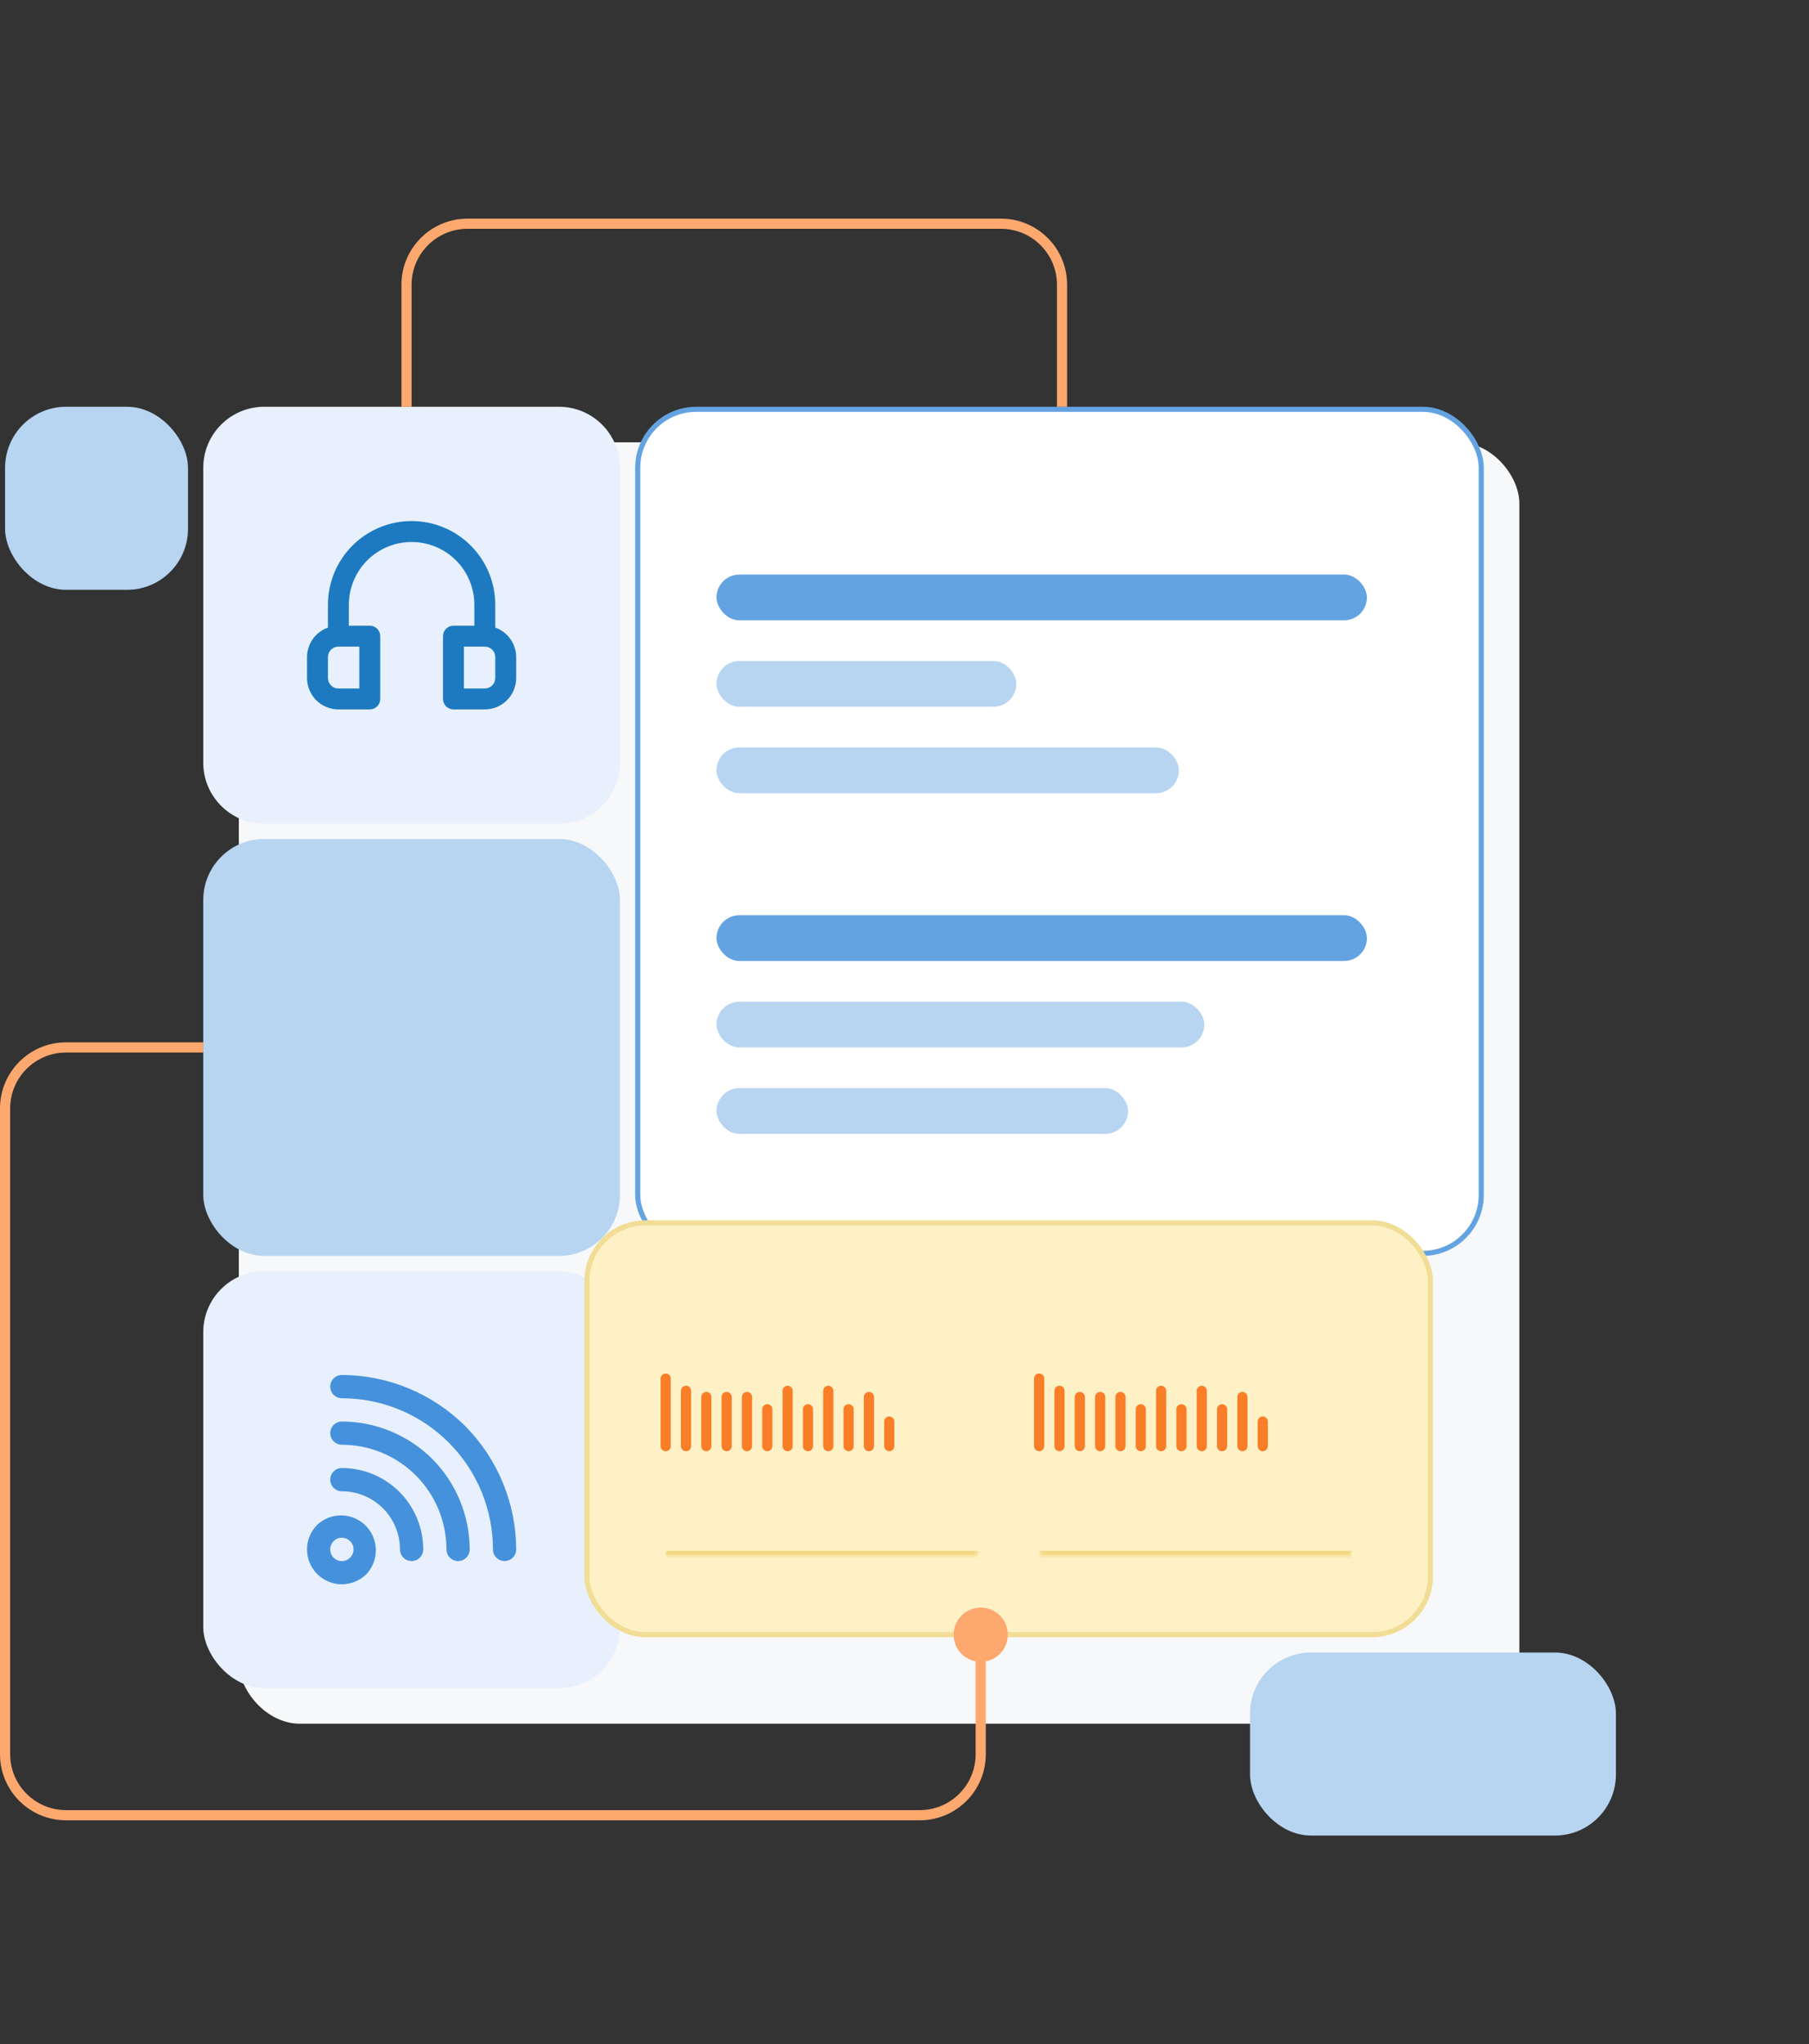 <svg width="356" height="402" viewBox="0 0 356 402" fill="none" xmlns="http://www.w3.org/2000/svg">
<rect x="0" y="0" width="356" height="402" fill="#333333" stroke="none"/>
<rect x="47" y="87" width="252" height="252" rx="12" fill="#F7F8FA"/>
<rect x="246" y="325" width="72" height="36" rx="12" fill="#B7D5F1"/>
<rect x="40" y="250" width="82" height="82" rx="12" fill="#E7F0FC"/>
<g clip-path="url(#clip0_8035_9544)">
<path d="M62.428 299.876C61.144 301.163 60.422 302.907 60.422 304.725C60.422 306.543 61.144 308.287 62.428 309.573C63.715 310.858 65.459 311.58 67.277 311.58C69.095 311.58 70.839 310.858 72.125 309.573C73.337 308.273 73.997 306.552 73.966 304.775C73.934 302.998 73.214 301.302 71.957 300.044C70.7 298.788 69.004 298.067 67.227 298.036C65.449 298.005 63.729 298.665 62.428 299.876ZM68.901 306.349C68.47 306.779 67.886 307.021 67.277 307.021C66.668 307.021 66.084 306.779 65.653 306.349C65.222 305.918 64.981 305.334 64.981 304.725C64.981 304.116 65.222 303.532 65.653 303.101C65.866 302.887 66.119 302.717 66.397 302.6C66.676 302.484 66.975 302.425 67.277 302.425C67.579 302.425 67.878 302.484 68.156 302.6C68.435 302.717 68.688 302.887 68.901 303.101C69.115 303.314 69.285 303.567 69.401 303.845C69.517 304.124 69.577 304.423 69.577 304.725C69.577 305.027 69.517 305.326 69.401 305.604C69.285 305.883 69.115 306.136 68.901 306.349ZM67.277 288.716C66.67 288.716 66.089 288.957 65.66 289.386C65.231 289.815 64.99 290.396 64.99 291.003C64.99 291.609 65.231 292.191 65.66 292.62C66.089 293.049 66.67 293.29 67.277 293.29C70.31 293.29 73.218 294.495 75.363 296.639C77.507 298.784 78.712 301.692 78.712 304.725C78.712 305.331 78.953 305.913 79.382 306.342C79.811 306.771 80.392 307.012 80.999 307.012C81.605 307.012 82.187 306.771 82.616 306.342C83.045 305.913 83.286 305.331 83.286 304.725C83.286 300.479 81.599 296.407 78.597 293.405C75.595 290.402 71.523 288.716 67.277 288.716ZM67.277 279.568C66.67 279.568 66.089 279.809 65.66 280.238C65.231 280.667 64.99 281.248 64.99 281.855C64.99 282.461 65.231 283.043 65.66 283.472C66.089 283.901 66.67 284.142 67.277 284.142C72.736 284.142 77.971 286.31 81.831 290.17C85.691 294.031 87.86 299.266 87.86 304.725C87.86 305.331 88.101 305.913 88.53 306.342C88.959 306.771 89.54 307.012 90.147 307.012C90.753 307.012 91.335 306.771 91.764 306.342C92.193 305.913 92.434 305.331 92.434 304.725C92.416 298.056 89.77 291.663 85.07 286.932C80.339 282.232 73.946 279.586 67.277 279.568ZM91.542 280.46C85.09 274.051 76.371 270.443 67.277 270.42C66.67 270.42 66.089 270.661 65.66 271.09C65.231 271.519 64.99 272.1 64.99 272.707C64.99 273.313 65.231 273.895 65.66 274.324C66.089 274.753 66.67 274.994 67.277 274.994C75.162 274.994 82.724 278.126 88.3 283.702C93.875 289.278 97.008 296.84 97.008 304.725C97.008 305.331 97.249 305.913 97.678 306.342C98.107 306.771 98.688 307.012 99.295 307.012C99.901 307.012 100.483 306.771 100.912 306.342C101.341 305.913 101.582 305.331 101.582 304.725C101.559 295.631 97.951 286.912 91.542 280.46Z" fill="#4691DB"/>
</g>
<path d="M40 92C40 85.373 45.373 80 52 80H110C116.627 80 122 85.373 122 92V150C122 156.627 116.627 162 110 162H52C45.373 162 40 156.627 40 150V92Z" fill="#E7F0FC"/>
<path d="M97.466 123.428V118.942C97.466 114.575 95.731 110.387 92.644 107.3C89.556 104.212 85.368 102.478 81.002 102.478C76.635 102.478 72.448 104.212 69.36 107.3C66.272 110.387 64.538 114.575 64.538 118.942V123.428C63.337 123.853 62.297 124.638 61.56 125.677C60.823 126.716 60.426 127.958 60.422 129.232V133.348C60.422 134.985 61.072 136.555 62.23 137.713C63.388 138.871 64.958 139.522 66.596 139.522H72.77C73.316 139.522 73.839 139.305 74.225 138.919C74.611 138.533 74.828 138.009 74.828 137.464V125.116C74.828 124.57 74.611 124.046 74.225 123.66C73.839 123.274 73.316 123.058 72.77 123.058H68.654V118.942C68.654 115.667 69.955 112.526 72.271 110.21C74.586 107.894 77.727 106.594 81.002 106.594C84.277 106.594 87.418 107.894 89.733 110.21C92.049 112.526 93.35 115.667 93.35 118.942V123.058H89.234C88.688 123.058 88.165 123.275 87.779 123.66C87.393 124.046 87.176 124.57 87.176 125.116V137.464C87.176 138.009 87.393 138.533 87.779 138.919C88.165 139.305 88.688 139.522 89.234 139.522H95.408C97.045 139.522 98.616 138.871 99.774 137.713C100.931 136.555 101.582 134.985 101.582 133.348V129.232C101.578 127.958 101.181 126.716 100.444 125.677C99.707 124.638 98.667 123.853 97.466 123.428ZM70.712 127.174V135.406H66.596C66.05 135.406 65.527 135.189 65.141 134.803C64.755 134.417 64.538 133.893 64.538 133.348V129.232C64.538 128.686 64.755 128.162 65.141 127.776C65.527 127.391 66.05 127.174 66.596 127.174H70.712ZM97.466 133.348C97.466 133.893 97.249 134.417 96.863 134.803C96.477 135.189 95.954 135.406 95.408 135.406H91.292V127.174H95.408C95.954 127.174 96.477 127.391 96.863 127.776C97.249 128.162 97.466 128.686 97.466 129.232V133.348Z" fill="#1D7AC0"/>
<rect x="125.5" y="80.5" width="166" height="166" rx="11.5" fill="white"/>
<rect x="125.5" y="80.5" width="166" height="166" rx="11.5" stroke="#64A3E1"/>
<rect x="141" y="113" width="128" height="9" rx="4.5" fill="#64A3E1"/>
<rect x="141" y="130" width="59" height="9" rx="4.5" fill="#B7D5F1"/>
<rect x="141" y="147" width="91" height="9" rx="4.5" fill="#B7D5F1"/>
<rect x="141" y="180" width="128" height="9" rx="4.5" fill="#64A3E1"/>
<rect x="141" y="197" width="96" height="9" rx="4.5" fill="#B7D5F1"/>
<rect x="141" y="214" width="81" height="9" rx="4.5" fill="#B7D5F1"/>
<rect x="40" y="165" width="82" height="82" rx="12" fill="#B7D5F1"/>
<rect x="115.5" y="240.5" width="166" height="81" rx="11.5" fill="#FDF1C5"/>
<rect x="115.5" y="240.5" width="166" height="81" rx="11.5" stroke="#F2DD96"/>
<mask id="path-16-inside-1_8035_9544" fill="white">
<path d="M131 256H192.5V306H131V256Z"/>
</mask>
<path d="M192.5 306V305H131V306V307H192.5V306Z" fill="#F2D882" mask="url(#path-16-inside-1_8035_9544)"/>
<path d="M131 271.126V284.411" stroke="#FA7D27" stroke-width="2" stroke-linecap="round"/>
<path d="M135 273.542V284.412" stroke="#FA7D27" stroke-width="2" stroke-linecap="round"/>
<path d="M139 274.749V284.411" stroke="#FA7D27" stroke-width="2" stroke-linecap="round"/>
<path d="M143 274.749V284.411" stroke="#FA7D27" stroke-width="2" stroke-linecap="round"/>
<path d="M147 274.749V284.411" stroke="#FA7D27" stroke-width="2" stroke-linecap="round"/>
<path d="M151 277.165V284.412" stroke="#FA7D27" stroke-width="2" stroke-linecap="round"/>
<path d="M155 273.542V284.412" stroke="#FA7D27" stroke-width="2" stroke-linecap="round"/>
<path d="M159 277.165V284.412" stroke="#FA7D27" stroke-width="2" stroke-linecap="round"/>
<path d="M163 273.542V284.412" stroke="#FA7D27" stroke-width="2" stroke-linecap="round"/>
<path d="M167 277.165V284.412" stroke="#FA7D27" stroke-width="2" stroke-linecap="round"/>
<path d="M171 274.749V284.411" stroke="#FA7D27" stroke-width="2" stroke-linecap="round"/>
<path d="M175 279.58V284.411" stroke="#FA7D27" stroke-width="2" stroke-linecap="round"/>
<mask id="path-30-inside-2_8035_9544" fill="white">
<path d="M204.5 256H266V306H204.5V256Z"/>
</mask>
<path d="M266 306V305H204.5V306V307H266V306Z" fill="#F2D882" mask="url(#path-30-inside-2_8035_9544)"/>
<path d="M204.5 271.126V284.411" stroke="#FA7D27" stroke-width="2" stroke-linecap="round"/>
<path d="M208.5 273.542V284.412" stroke="#FA7D27" stroke-width="2" stroke-linecap="round"/>
<path d="M212.5 274.749V284.411" stroke="#FA7D27" stroke-width="2" stroke-linecap="round"/>
<path d="M216.5 274.749V284.411" stroke="#FA7D27" stroke-width="2" stroke-linecap="round"/>
<path d="M220.5 274.749V284.411" stroke="#FA7D27" stroke-width="2" stroke-linecap="round"/>
<path d="M224.5 277.165V284.412" stroke="#FA7D27" stroke-width="2" stroke-linecap="round"/>
<path d="M228.5 273.542V284.412" stroke="#FA7D27" stroke-width="2" stroke-linecap="round"/>
<path d="M232.5 277.165V284.412" stroke="#FA7D27" stroke-width="2" stroke-linecap="round"/>
<path d="M236.5 273.542V284.412" stroke="#FA7D27" stroke-width="2" stroke-linecap="round"/>
<path d="M240.5 277.165V284.412" stroke="#FA7D27" stroke-width="2" stroke-linecap="round"/>
<path d="M244.5 274.749V284.411" stroke="#FA7D27" stroke-width="2" stroke-linecap="round"/>
<path d="M248.5 279.58V284.411" stroke="#FA7D27" stroke-width="2" stroke-linecap="round"/>
<rect x="1" y="80" width="36" height="36" rx="12" fill="#B7D5F1"/>
<path d="M193 316.167C190.054 316.167 187.667 318.554 187.667 321.5C187.667 324.446 190.054 326.833 193 326.833C195.946 326.833 198.333 324.446 198.333 321.5C198.333 318.554 195.946 316.167 193 316.167ZM193 321.5H192V345H193H194V321.5H193ZM181 357V356H13V357V358H181V357ZM1 345H2V218H1H0V345H1ZM13 206V207H40V206V205H13V206ZM1 218H2C2 211.925 6.925 207 13 207V206V205C5.82 205 0 210.82 0 218H1ZM13 357V356C6.925 356 2 351.075 2 345H1H0C0 352.18 5.82 358 13 358V357ZM193 345H192C192 351.075 187.075 356 181 356V357V358C188.18 358 194 352.18 194 345H193Z" fill="#FCA86E"/>
<path d="M209 80V56C209 49.373 203.627 44 197 44H92C85.373 44 80 49.373 80 56V80" stroke="#FCA86E" stroke-width="2"/>
<defs>
<clipPath id="clip0_8035_9544">
<rect width="42" height="42" fill="white" transform="translate(60 270)"/>
</clipPath>
</defs>
</svg>
